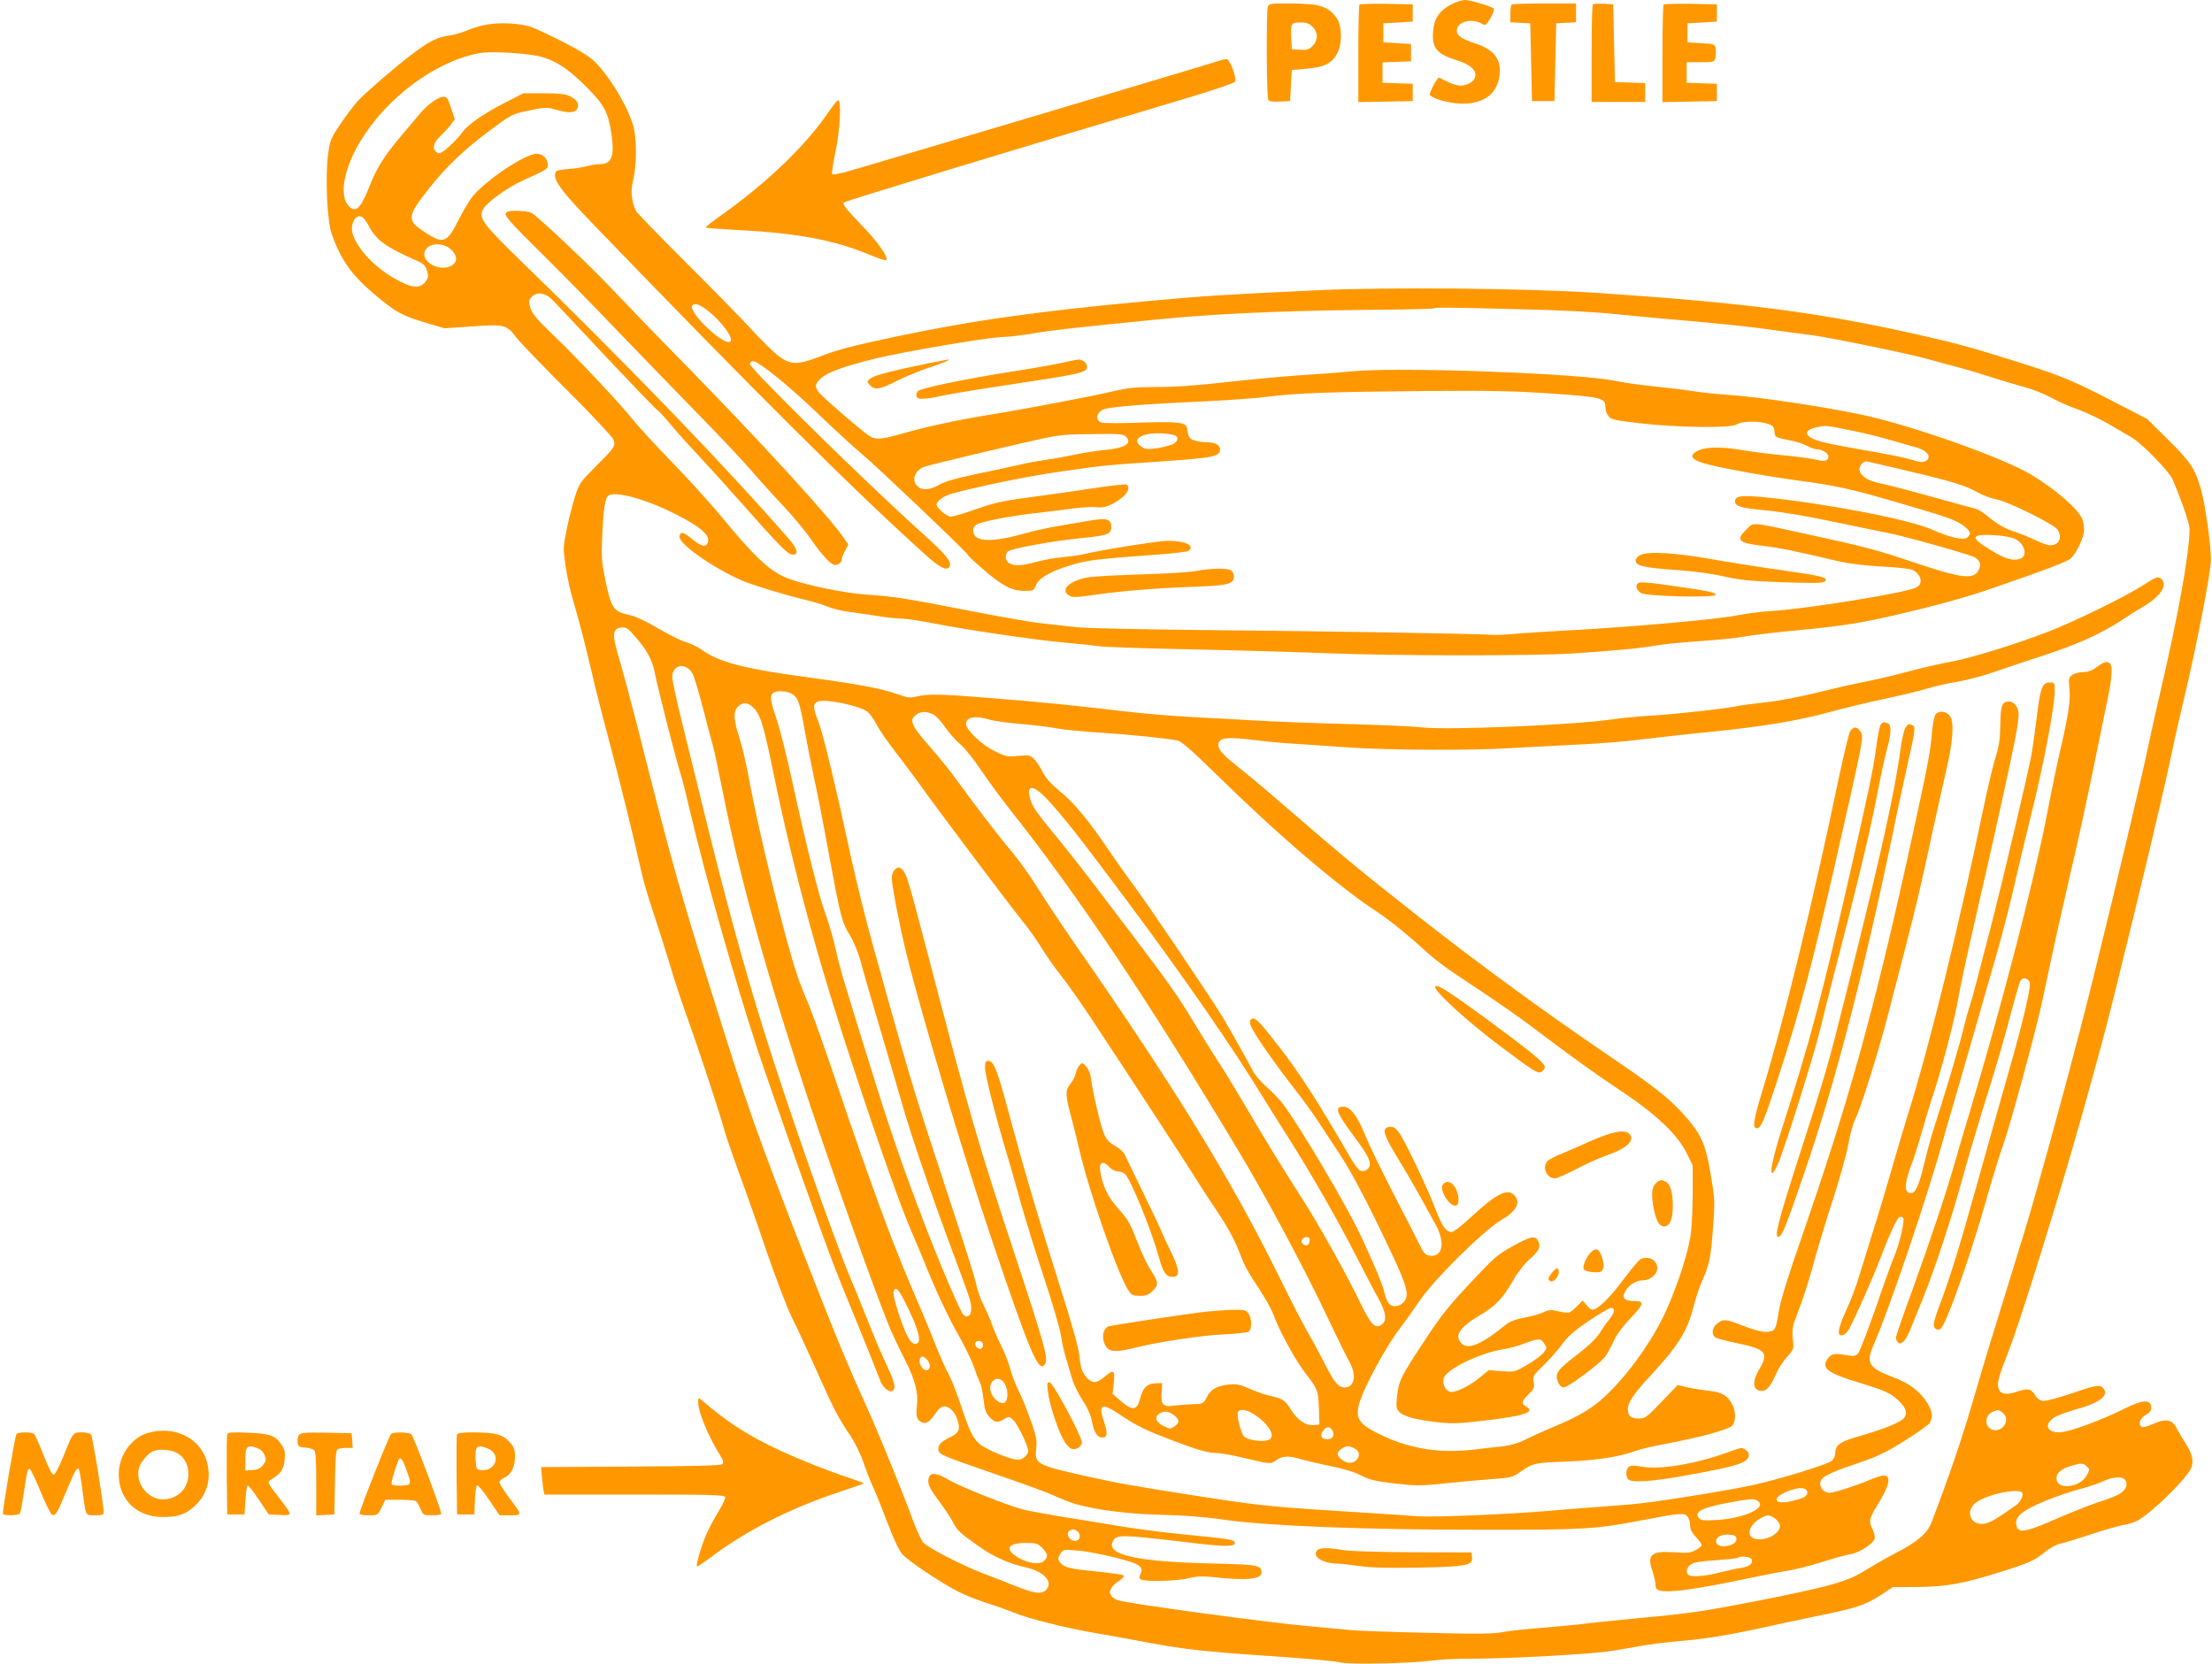 <?xml version="1.0" standalone="no"?>
<!DOCTYPE svg PUBLIC "-//W3C//DTD SVG 20010904//EN"
 "http://www.w3.org/TR/2001/REC-SVG-20010904/DTD/svg10.dtd">
<svg version="1.0" xmlns="http://www.w3.org/2000/svg"
 width="1280pt" height="963pt" viewBox="0 0 1280 963"
 preserveAspectRatio="xMidYMid meet">
<g transform="translate(0,963) scale(0.1,-0.1)"
fill="#ff9800" stroke="none">
<path d="M8398 9605 c-67 -35 -99 -81 -105 -153 -9 -99 20 -135 138 -171 78
-25 115 -58 105 -96 -4 -17 -18 -31 -41 -41 -39 -16 -69 -12 -127 17 -21 11
-39 19 -42 19 -11 0 -57 -90 -52 -99 15 -23 118 -51 189 -51 123 0 197 55 213
157 15 98 -28 156 -143 193 -76 25 -103 44 -103 72 0 50 79 75 140 43 28 -15
28 -14 55 31 15 25 23 50 19 54 -15 14 -136 50 -168 50 -17 -1 -52 -12 -78
-25z"/>
<path d="M7336 9588 c-9 -35 -7 -521 3 -536 5 -9 26 -12 67 -10 l59 3 5 90 5
90 83 7 c105 9 148 30 180 89 30 57 28 162 -4 206 -51 68 -97 82 -270 83 -118
0 -122 -1 -128 -22z m259 -113 c33 -32 33 -78 0 -111 -21 -21 -33 -25 -73 -22
l-47 3 -3 64 c-4 86 -1 91 53 91 35 0 52 -6 70 -25z"/>
<path d="M7867 9604 c-4 -4 -7 -133 -7 -286 l0 -279 158 3 157 3 0 50 0 50
-87 3 -88 3 0 59 0 59 83 3 82 3 0 50 0 50 -80 5 -80 5 0 55 0 55 85 5 85 5 0
50 0 50 -151 3 c-82 1 -153 -1 -157 -4z"/>
<path d="M8747 9603 c-4 -3 -7 -28 -7 -54 l0 -48 58 -3 57 -3 5 -225 5 -225
65 0 65 0 5 225 5 225 58 3 57 3 0 54 0 55 -183 0 c-101 0 -187 -3 -190 -7z"/>
<path d="M9217 9604 c-4 -4 -7 -133 -7 -286 l0 -278 155 0 155 0 0 55 0 54
-87 3 -88 3 -5 225 -5 225 -55 3 c-31 2 -59 0 -63 -4z"/>
<path d="M9627 9604 c-4 -4 -7 -133 -7 -286 l0 -279 158 3 157 3 0 50 0 50
-87 3 -88 3 0 59 0 60 80 0 c76 0 80 1 86 24 3 13 4 37 2 52 -3 29 -4 29 -83
34 l-80 5 0 55 0 55 85 5 85 5 0 50 0 50 -151 3 c-82 1 -153 -1 -157 -4z"/>
<path d="M2830 9490 c-36 -5 -91 -20 -122 -34 -31 -14 -81 -28 -110 -32 -67
-9 -113 -32 -213 -107 -95 -72 -265 -219 -316 -273 -20 -22 -64 -80 -98 -130
-57 -85 -62 -96 -72 -174 -18 -130 -6 -390 20 -463 56 -157 117 -242 259 -360
115 -95 146 -112 276 -152 l118 -35 160 11 c188 13 200 10 256 -65 22 -28 154
-166 295 -306 141 -140 260 -268 266 -283 15 -38 9 -46 -102 -157 -91 -92 -96
-98 -121 -178 -14 -46 -36 -130 -47 -188 -21 -102 -21 -110 -6 -212 9 -59 27
-145 42 -192 34 -115 77 -281 110 -425 15 -66 57 -235 95 -375 66 -248 147
-576 190 -770 11 -52 45 -167 75 -255 29 -88 72 -223 95 -300 22 -77 64 -203
92 -280 64 -177 189 -555 218 -660 12 -44 51 -156 85 -250 35 -93 107 -298
160 -455 54 -157 119 -328 145 -380 26 -52 87 -183 135 -290 110 -247 131
-287 197 -386 34 -50 67 -117 87 -175 18 -52 41 -110 50 -129 10 -19 47 -109
81 -200 44 -114 72 -175 94 -198 38 -41 229 -168 323 -215 37 -19 111 -48 163
-65 52 -16 122 -41 156 -55 77 -33 313 -92 469 -118 66 -11 176 -31 245 -44
272 -52 347 -61 845 -95 160 -11 309 -25 333 -32 49 -13 412 -5 527 11 39 6
142 11 230 11 220 0 702 27 805 44 47 7 123 21 170 29 47 9 141 21 208 27 170
14 293 34 527 85 110 24 234 51 275 59 247 50 290 64 389 128 l63 42 147 1
c165 2 260 19 474 86 167 52 202 68 261 117 27 22 65 43 85 47 20 4 101 28
181 55 80 26 165 51 190 54 25 4 59 15 77 24 84 45 291 248 314 309 14 39 4
81 -34 139 -17 27 -41 67 -52 89 -25 49 -61 56 -131 26 -52 -23 -70 -26 -79
-11 -11 18 4 45 36 64 23 14 29 24 27 44 -5 44 -50 41 -155 -11 -135 -68 -325
-137 -376 -137 -74 0 -90 46 -30 86 18 12 78 34 133 49 134 37 189 82 148 123
-19 19 -44 15 -185 -34 -74 -25 -146 -44 -161 -42 -17 2 -34 14 -47 35 -23 37
-41 40 -108 17 -60 -20 -94 -12 -103 23 -8 32 0 61 59 213 68 173 296 908 423
1360 116 417 136 490 193 720 147 592 280 1151 330 1390 16 80 48 219 70 310
73 308 154 724 155 800 0 82 -31 307 -55 397 -35 128 -60 167 -193 298 l-121
120 -205 106 c-228 118 -293 144 -525 218 -267 84 -362 111 -560 156 -596 136
-1019 191 -1895 250 -407 27 -1212 34 -1620 15 -528 -25 -647 -32 -960 -61
-634 -57 -1043 -115 -1490 -210 -252 -54 -323 -73 -430 -114 -127 -49 -167
-47 -238 7 -30 24 -100 92 -155 153 -55 60 -225 234 -377 385 -152 152 -282
285 -288 297 -28 51 -34 120 -18 183 19 72 21 216 5 292 -21 100 -118 272
-211 374 -40 43 -77 67 -193 128 -80 41 -166 81 -192 90 -62 20 -161 27 -243
16z m283 -184 c95 -21 177 -74 284 -183 104 -105 124 -146 143 -282 16 -118
-3 -161 -69 -161 -20 0 -52 -5 -71 -11 -19 -6 -69 -14 -110 -17 -71 -7 -75 -8
-78 -32 -5 -40 48 -109 217 -284 933 -968 1539 -1571 1940 -1929 75 -67 115
-84 127 -52 10 25 -26 69 -146 177 -323 289 -1010 964 -1010 991 0 9 7 17 16
17 33 0 204 -138 379 -306 99 -95 214 -200 255 -234 84 -70 610 -570 610 -581
0 -4 39 -41 88 -83 109 -95 167 -126 239 -126 52 0 55 1 69 35 17 42 91 83
218 119 83 25 143 31 491 57 88 6 166 16 173 21 38 31 -18 58 -122 58 -52 0
-404 -56 -496 -80 -19 -4 -69 -11 -110 -15 -41 -3 -108 -15 -149 -26 -88 -24
-129 -26 -159 -10 -25 13 -30 52 -8 70 20 17 258 60 418 76 157 15 178 23 178
65 0 47 -26 54 -128 36 -48 -8 -132 -23 -187 -32 -55 -9 -145 -29 -200 -45
-178 -50 -276 -45 -283 13 -2 19 3 31 20 42 28 18 195 50 338 66 58 6 152 18
210 26 57 8 123 12 146 8 46 -6 96 14 153 61 32 28 41 62 18 71 -7 2 -87 -6
-178 -20 -90 -14 -254 -37 -364 -52 -170 -22 -218 -33 -324 -70 -68 -24 -134
-44 -148 -44 -25 0 -83 49 -83 69 0 22 41 51 92 65 159 43 428 98 613 125 263
38 261 38 604 61 298 21 331 28 331 70 0 25 -29 40 -78 40 -21 0 -53 5 -71 11
-30 10 -35 20 -43 74 -5 30 -54 36 -269 29 -108 -4 -208 -4 -223 0 -35 9 -36
49 0 72 27 19 217 34 629 53 121 6 274 17 340 26 163 20 347 27 900 32 390 3
515 0 738 -15 292 -21 307 -25 307 -82 0 -15 8 -37 18 -49 15 -19 38 -24 183
-41 222 -25 528 -29 560 -6 28 19 126 21 179 3 29 -10 36 -17 38 -44 3 -35 4
-35 97 -53 33 -7 75 -20 93 -31 18 -10 42 -19 52 -19 33 0 70 -22 70 -42 0
-26 -21 -31 -68 -19 -21 6 -109 18 -193 26 -85 8 -192 22 -239 30 -106 19
-201 19 -244 1 -74 -31 -53 -60 60 -87 116 -28 328 -65 499 -89 231 -31 303
-47 540 -115 324 -94 378 -112 423 -145 45 -32 51 -50 26 -71 -22 -18 -102 0
-202 45 -131 59 -607 151 -972 188 -129 13 -170 8 -170 -22 0 -31 31 -40 188
-55 91 -9 244 -35 402 -69 140 -29 273 -57 295 -61 75 -12 480 -126 503 -141
30 -20 37 -40 23 -70 -28 -61 -92 -54 -376 41 -215 73 -293 93 -630 166 -322
70 -295 68 -339 25 -64 -64 -49 -78 99 -96 95 -11 169 -26 420 -85 76 -18 158
-28 266 -34 85 -4 165 -13 177 -20 51 -27 62 -80 21 -101 -56 -30 -626 -123
-834 -136 -60 -3 -150 -15 -200 -25 -118 -24 -622 -69 -1025 -90 -107 -6 -233
-14 -280 -19 -47 -4 -103 -6 -125 -4 -57 6 -1006 22 -1712 28 -329 4 -636 10
-683 16 -47 5 -132 15 -190 21 -58 5 -251 39 -430 74 -378 74 -432 82 -600 94
-120 8 -335 52 -439 89 -110 39 -195 117 -399 365 -62 75 -191 217 -286 315
-95 97 -197 209 -228 248 -74 93 -327 362 -466 494 -87 84 -113 115 -123 148
-11 37 -10 44 6 62 31 34 81 27 124 -18 20 -20 162 -171 315 -335 154 -163
283 -297 286 -297 4 0 41 -39 81 -87 41 -49 110 -126 155 -173 44 -47 156
-170 249 -275 231 -261 275 -305 302 -305 37 0 28 33 -24 93 -360 414 -944
1019 -1554 1612 -213 206 -240 244 -215 292 21 40 138 126 231 168 140 64 145
67 145 89 0 37 -28 66 -63 66 -71 0 -311 -163 -380 -257 -19 -26 -51 -82 -72
-123 -68 -136 -89 -145 -195 -75 -109 70 -107 91 27 260 100 125 201 221 353
334 104 78 127 91 187 104 121 27 136 28 188 13 70 -22 112 -21 125 4 15 27
-1 53 -44 74 -25 12 -64 16 -151 16 l-117 0 -109 -56 c-118 -60 -217 -129
-243 -169 -21 -31 -80 -90 -111 -111 -20 -13 -28 -14 -40 -4 -26 21 -17 54 26
95 22 22 50 52 61 68 l20 27 -22 65 c-18 55 -25 65 -44 65 -30 0 -93 -46 -139
-101 -20 -24 -71 -84 -113 -134 -93 -111 -137 -182 -180 -293 -50 -126 -81
-150 -123 -96 -43 55 -23 187 50 324 134 250 402 471 659 540 63 17 96 20 200
16 69 -3 156 -12 193 -20z m-1018 -932 c9 -4 27 -28 40 -53 40 -79 99 -122
266 -195 48 -20 59 -30 69 -60 10 -31 9 -41 -4 -61 -33 -50 -84 -45 -191 18
-116 68 -210 171 -235 257 -10 33 2 79 23 92 15 9 12 9 32 2z m517 -190 c34
-33 36 -67 6 -88 -67 -47 -192 21 -157 85 24 46 104 47 151 3z m1485 -353 c77
-60 149 -158 130 -177 -33 -33 -246 168 -221 208 11 17 45 6 91 -31z m4708 9
c231 -5 430 -16 555 -29 107 -11 308 -30 445 -41 138 -12 327 -32 420 -45 94
-13 210 -29 260 -35 108 -14 589 -113 677 -140 35 -10 101 -28 148 -40 47 -12
139 -39 206 -61 66 -21 156 -48 198 -59 43 -11 110 -38 150 -59 39 -22 112
-54 161 -71 49 -18 129 -56 179 -85 50 -29 109 -64 131 -77 60 -35 218 -197
237 -243 56 -132 98 -256 98 -286 0 -138 -65 -499 -169 -944 -22 -93 -51 -226
-66 -295 -42 -205 -187 -813 -326 -1375 -82 -334 -221 -851 -333 -1245 -47
-165 -62 -213 -214 -705 -45 -143 -113 -370 -152 -505 -60 -207 -140 -438
-232 -678 -26 -68 -81 -115 -213 -183 -55 -29 -130 -72 -167 -95 -103 -67
-209 -97 -648 -183 -293 -57 -373 -69 -665 -96 -143 -14 -294 -29 -335 -35
-41 -5 -142 -14 -225 -21 -82 -6 -183 -17 -223 -24 -60 -12 -143 -13 -455 -5
-210 5 -402 12 -427 15 -25 3 -126 12 -225 21 -247 21 -1078 134 -1128 153
-60 23 -58 67 4 108 22 14 36 30 31 35 -4 4 -76 15 -159 23 -158 15 -191 24
-212 57 -10 16 -9 24 5 45 16 25 18 26 99 19 81 -6 284 -52 337 -77 33 -14 41
-34 27 -61 -8 -16 -8 -23 2 -29 24 -15 213 -10 278 7 50 12 77 13 156 5 179
-20 265 -11 265 28 0 42 -21 46 -284 52 -440 10 -618 50 -576 129 21 39 45 39
409 -4 240 -29 296 -30 296 -6 0 19 -31 24 -303 50 -119 12 -296 35 -392 52
-96 16 -242 40 -325 53 -82 14 -177 31 -210 40 -94 25 -364 133 -427 171 -65
39 -103 44 -113 13 -11 -33 1 -60 60 -139 31 -41 67 -96 80 -121 26 -49 36
-59 155 -143 80 -56 169 -96 264 -117 106 -23 162 -84 120 -130 -25 -28 -70
-22 -184 24 -47 19 -130 52 -185 72 -119 46 -313 146 -342 177 -11 13 -36 66
-56 118 -82 222 -221 559 -304 740 -50 107 -145 335 -212 505 -334 849 -424
1093 -571 1560 -266 844 -301 965 -514 1810 -37 143 -83 315 -103 383 -43 142
-40 175 14 180 27 3 37 -4 79 -53 69 -79 100 -138 114 -214 14 -76 133 -541
150 -586 6 -16 31 -115 55 -218 85 -363 253 -958 387 -1367 69 -210 373 -1073
438 -1239 28 -74 98 -247 155 -385 56 -138 108 -268 115 -288 15 -47 57 -83
77 -66 19 16 10 50 -47 171 -26 56 -71 163 -100 237 -29 74 -73 181 -97 238
-90 210 -367 1000 -503 1437 -108 346 -220 755 -321 1165 -55 223 -124 504
-154 625 -30 121 -55 237 -55 257 0 70 75 86 115 24 9 -13 36 -102 61 -197 24
-95 51 -196 59 -224 8 -27 37 -165 65 -305 92 -464 254 -1043 494 -1765 152
-455 382 -1099 462 -1293 19 -46 59 -131 89 -189 60 -118 80 -192 71 -269 -7
-60 -1 -80 24 -94 27 -14 47 -3 81 46 21 32 37 44 54 44 29 0 61 -32 75 -76
18 -54 10 -77 -36 -99 -57 -28 -74 -44 -74 -71 0 -31 9 -35 310 -139 140 -48
284 -100 320 -115 36 -15 88 -37 115 -48 104 -42 314 -73 535 -79 140 -3 259
-12 375 -29 250 -36 826 -58 1500 -58 582 0 651 4 910 54 225 43 248 45 268
25 9 -9 17 -32 17 -51 0 -25 9 -44 35 -71 19 -21 34 -42 32 -48 -2 -5 -19 -18
-38 -28 -28 -15 -48 -17 -120 -11 -132 9 -160 -14 -128 -106 10 -30 19 -67 19
-82 0 -21 6 -29 26 -34 54 -14 218 9 509 71 88 18 194 39 235 45 41 7 129 29
195 50 66 21 139 41 163 45 54 9 136 63 140 92 2 12 -4 35 -12 52 -24 45 -20
62 29 142 70 113 81 169 35 169 -11 0 -47 -11 -80 -25 -83 -35 -208 -75 -235
-75 -31 0 -59 34 -51 63 7 31 57 55 227 112 99 34 153 59 257 124 72 45 138
92 147 104 22 32 18 68 -13 118 -44 68 -103 113 -197 148 -143 54 -160 83
-111 192 87 198 312 862 400 1182 19 67 50 176 70 242 19 66 72 248 117 405
44 157 103 359 129 450 26 91 67 249 90 350 23 102 73 311 111 465 68 276 129
599 129 689 0 45 -1 46 -31 46 -41 0 -53 -33 -73 -200 -9 -75 -23 -174 -31
-220 -22 -116 -165 -722 -226 -960 -107 -415 -119 -457 -129 -486 -6 -16 -25
-83 -41 -149 -28 -112 -102 -359 -170 -570 -16 -49 -40 -139 -54 -198 -35
-148 -58 -190 -95 -167 -21 13 -13 72 20 157 16 43 43 128 60 188 17 61 48
164 70 230 54 166 125 441 143 555 9 52 48 235 87 405 39 171 96 420 126 555
147 665 150 683 118 728 -8 12 -26 22 -38 22 -41 0 -50 -24 -51 -134 -1 -80
-6 -120 -28 -191 -15 -49 -46 -178 -68 -285 -141 -679 -312 -1375 -434 -1765
-24 -77 -67 -221 -95 -320 -28 -99 -75 -256 -105 -350 -29 -93 -67 -217 -85
-275 -17 -58 -51 -149 -76 -202 -50 -110 -56 -151 -23 -146 12 2 30 18 40 38
34 62 140 302 179 405 50 132 95 231 110 240 6 4 17 2 22 -3 13 -13 -21 -154
-54 -232 -11 -25 -58 -155 -104 -290 -47 -134 -93 -253 -102 -263 -14 -15 -25
-18 -57 -12 -79 14 -96 11 -117 -16 -43 -57 -5 -86 188 -144 147 -45 179 -60
226 -107 42 -42 48 -75 20 -101 -26 -24 -124 -62 -249 -98 -115 -32 -143 -52
-143 -99 0 -15 -9 -35 -19 -44 -23 -21 -292 -104 -453 -140 -119 -27 -484 -87
-638 -105 -47 -6 -155 -15 -240 -21 -85 -6 -227 -17 -315 -25 -220 -19 -655
-37 -745 -31 -41 3 -147 11 -235 16 -629 39 -660 42 -1035 100 -354 55 -471
75 -654 116 -291 66 -299 70 -290 161 5 51 1 72 -34 168 -21 61 -53 137 -70
171 -17 33 -38 89 -47 124 -9 34 -33 97 -55 139 -21 42 -43 94 -50 116 -7 22
-28 71 -47 108 -19 38 -39 94 -44 125 -6 31 -71 237 -144 457 -73 220 -165
504 -204 630 -66 217 -97 324 -255 893 -36 129 -88 340 -117 470 -90 418 -166
737 -193 804 -33 82 -33 106 -2 118 42 16 229 -22 283 -57 13 -9 37 -41 53
-72 15 -31 65 -103 110 -161 45 -58 114 -150 153 -205 93 -130 513 -690 587
-780 32 -39 79 -106 105 -148 26 -43 76 -115 112 -160 36 -45 116 -158 178
-252 271 -411 574 -875 610 -935 22 -36 73 -114 114 -175 72 -107 110 -179
146 -277 9 -27 39 -83 67 -125 79 -120 103 -164 127 -227 30 -80 124 -249 175
-314 71 -91 74 -99 78 -202 l3 -95 -33 -3 c-45 -5 -94 29 -131 88 -34 56 -49
66 -121 81 -28 6 -82 25 -118 41 -56 25 -75 29 -119 25 -72 -8 -105 -26 -129
-72 -20 -39 -21 -40 -80 -42 -32 -1 -80 -5 -107 -8 -66 -10 -80 3 -75 74 l3
56 -38 -1 c-50 -2 -74 -26 -90 -90 -17 -68 -45 -71 -111 -13 l-48 42 7 64 c8
74 -1 80 -55 33 -42 -35 -70 -38 -97 -8 -32 35 -40 58 -47 132 -5 45 -42 179
-106 380 -126 399 -212 688 -296 1001 -73 272 -93 325 -124 325 -17 0 -20 -7
-20 -39 0 -41 52 -248 119 -476 22 -71 60 -206 86 -300 26 -93 87 -291 136
-439 49 -148 94 -301 99 -340 6 -39 19 -98 30 -131 10 -33 25 -85 34 -115 8
-30 35 -85 59 -122 30 -45 48 -86 56 -127 13 -64 31 -91 61 -91 28 0 31 24 9
90 -36 105 -14 114 94 41 94 -63 145 -88 297 -146 149 -57 211 -75 265 -75 22
-1 87 -12 145 -26 160 -39 165 -39 196 -15 32 25 73 27 140 6 27 -8 104 -26
171 -40 77 -15 143 -35 180 -55 48 -25 81 -32 193 -46 123 -14 148 -14 285 0
83 9 206 20 273 25 114 8 127 11 165 39 78 54 83 56 272 63 178 7 316 29 406
64 20 7 85 23 145 34 221 42 379 84 407 109 21 19 23 82 3 120 -28 54 -60 74
-133 82 -37 4 -94 13 -127 20 l-58 14 -93 -97 c-86 -90 -95 -97 -132 -97 -47
0 -63 14 -63 55 0 38 35 90 128 190 164 177 217 262 252 403 12 46 32 109 46
140 45 99 54 143 66 310 12 155 11 171 -11 305 -32 192 -56 245 -172 372 -77
83 -168 155 -419 325 -382 260 -746 526 -1105 808 -332 261 -425 338 -800 662
-92 80 -206 175 -254 212 -88 69 -114 105 -95 136 15 24 68 26 209 8 66 -8
170 -18 230 -21 61 -4 200 -13 310 -21 233 -16 713 -18 935 -4 85 5 254 14
375 20 121 5 288 18 370 29 83 10 267 31 410 45 315 32 513 65 705 118 80 22
219 55 309 74 90 19 198 45 240 58 42 13 121 31 176 40 55 9 152 35 215 57 63
22 162 55 220 74 243 77 389 141 515 224 39 26 92 60 119 75 106 61 151 127
114 164 -19 19 -29 15 -113 -39 -100 -64 -395 -208 -540 -264 -188 -73 -447
-153 -566 -175 -63 -11 -179 -38 -259 -60 -80 -21 -185 -46 -235 -55 -49 -9
-169 -36 -265 -60 -103 -26 -233 -51 -315 -60 -77 -9 -147 -18 -155 -20 -42
-12 -344 -47 -480 -55 -85 -5 -200 -16 -255 -24 -214 -32 -954 -63 -1094 -46
-53 6 -253 15 -446 20 -192 5 -426 14 -520 20 -93 5 -259 14 -368 20 -109 5
-289 21 -400 34 -275 33 -477 53 -767 76 -280 23 -363 25 -425 9 -39 -10 -53
-8 -117 15 -84 30 -215 55 -478 91 -407 54 -550 91 -658 170 -19 13 -57 31
-85 39 -29 9 -101 45 -160 80 -63 38 -130 69 -159 75 -100 22 -111 38 -145
203 -22 110 -24 138 -18 263 7 153 16 213 37 227 42 29 235 -27 411 -120 117
-61 169 -106 165 -141 -5 -42 -38 -38 -93 9 -49 42 -68 46 -73 16 -8 -41 187
-179 359 -255 57 -25 255 -86 367 -112 47 -11 106 -29 131 -40 25 -11 78 -24
116 -29 39 -5 113 -16 165 -24 52 -9 116 -16 143 -16 26 0 116 -13 200 -30
190 -37 592 -96 757 -110 69 -6 154 -15 190 -20 36 -5 290 -14 565 -19 275 -6
617 -16 760 -22 378 -15 1182 -16 1415 -1 247 16 383 29 490 47 47 8 161 19
254 25 93 6 203 17 245 25 42 8 173 24 291 35 282 27 372 41 587 90 225 52
397 99 543 149 317 109 453 160 474 180 33 31 76 124 76 165 0 19 -4 46 -10
60 -22 59 -161 179 -305 264 -161 94 -662 272 -945 336 -222 49 -633 111 -805
121 -60 4 -148 13 -195 21 -47 7 -150 20 -230 28 -80 8 -179 22 -220 31 -209
45 -1273 83 -1535 55 -49 -5 -169 -14 -265 -20 -96 -6 -294 -24 -438 -40 -180
-21 -312 -30 -415 -30 -127 0 -169 -4 -257 -25 -133 -31 -527 -106 -734 -139
-183 -30 -347 -66 -491 -107 -121 -35 -153 -36 -193 -6 -61 44 -260 217 -281
243 -28 36 -27 51 9 84 38 35 133 70 312 114 166 41 671 126 745 126 28 0 104
9 170 20 111 19 216 31 708 80 324 33 721 51 1179 56 236 2 431 6 434 9 7 7
77 6 507 -5z m1925 -705 c69 -14 168 -39 220 -55 52 -15 114 -33 137 -39 67
-18 95 -59 54 -81 -14 -7 -37 -5 -85 11 -37 11 -157 35 -269 54 -111 19 -225
41 -254 50 -98 29 -103 67 -12 84 50 9 40 10 209 -24z m-3944 -21 c33 -6 37
-31 9 -50 -13 -9 -56 -21 -94 -27 -60 -9 -73 -8 -95 7 -80 52 39 98 180 70z
m-272 -10 c41 -40 -2 -67 -124 -79 -41 -3 -127 -17 -190 -30 -63 -13 -140 -26
-170 -30 -30 -4 -91 -15 -135 -26 -44 -10 -155 -34 -247 -53 -116 -24 -181
-43 -212 -61 -53 -31 -99 -35 -126 -10 -37 33 -18 92 37 113 26 10 452 112
673 161 116 25 136 27 327 29 126 2 154 -1 167 -14z m4523 -199 c259 -61 335
-84 409 -126 28 -16 76 -33 105 -39 69 -12 334 -144 355 -175 25 -38 15 -78
-21 -88 -25 -7 -44 -2 -105 26 -41 19 -93 40 -115 47 -60 19 -105 44 -159 89
-27 23 -60 44 -75 47 -14 3 -129 34 -256 70 -126 35 -254 68 -283 74 -84 15
-132 47 -132 86 0 19 21 43 40 44 3 0 109 -25 237 -55z m621 -393 c61 -28 79
-105 26 -118 -42 -11 -87 4 -172 57 -86 52 -101 75 -54 81 50 7 167 -4 200
-20z m-7079 -896 c38 -20 49 -50 77 -211 14 -77 38 -201 54 -275 17 -74 55
-270 85 -435 69 -375 76 -401 124 -480 22 -37 48 -101 61 -148 11 -45 61 -217
110 -382 49 -165 107 -363 129 -440 53 -186 171 -532 286 -840 115 -309 115
-310 115 -352 0 -37 -21 -53 -45 -33 -16 14 -136 292 -230 540 -115 298 -202
551 -311 905 -159 512 -174 561 -199 675 -13 58 -39 148 -58 200 -40 109 -110
388 -192 765 -31 143 -72 306 -91 362 -37 110 -40 133 -22 151 16 16 73 15
107 -2z m-210 -92 c35 -43 53 -105 111 -389 116 -559 257 -1077 457 -1680 160
-485 276 -811 339 -956 20 -46 70 -165 110 -264 41 -99 107 -238 148 -310 41
-71 86 -163 100 -203 14 -41 31 -83 37 -95 7 -11 15 -54 20 -95 7 -62 13 -80
36 -104 31 -33 44 -34 84 -11 27 16 29 16 50 -3 26 -22 89 -153 89 -183 0 -11
-12 -28 -26 -38 -23 -14 -32 -15 -73 -4 -25 6 -78 27 -118 46 -91 43 -108 68
-169 250 -25 77 -59 163 -74 190 -16 28 -52 109 -80 180 -28 72 -91 222 -140
335 -111 260 -246 629 -415 1130 -73 217 -152 440 -175 495 -24 55 -53 129
-65 165 -70 205 -226 839 -280 1139 -14 78 -39 185 -55 236 -36 109 -38 157
-10 185 31 31 64 25 99 -16z m1031 -29 c16 -8 48 -42 70 -75 22 -32 61 -76 86
-97 25 -21 79 -87 119 -148 41 -60 115 -162 165 -225 395 -498 799 -1101 1332
-1990 162 -271 379 -677 509 -953 55 -116 112 -232 126 -256 45 -77 32 -151
-26 -151 -37 0 -60 28 -115 137 -25 50 -66 126 -91 169 -26 43 -107 200 -180
349 -276 558 -599 1084 -1180 1919 -76 110 -171 253 -211 318 -41 66 -107 158
-147 206 -78 92 -223 281 -324 422 -34 47 -104 134 -157 194 -104 118 -117
150 -74 180 28 20 61 20 98 1z m326 -30 c27 -8 108 -19 179 -25 72 -6 164 -17
206 -25 42 -8 154 -19 250 -25 165 -10 389 -33 454 -46 21 -5 82 -57 210 -183
373 -366 714 -658 950 -813 70 -46 179 -135 289 -236 32 -29 104 -84 160 -121
277 -183 364 -245 553 -388 113 -86 287 -210 387 -276 218 -144 342 -261 397
-373 l34 -69 0 -170 c-1 -93 -6 -202 -13 -240 -17 -106 -72 -274 -136 -420
-69 -157 -197 -345 -326 -475 -92 -94 -173 -144 -344 -214 -48 -20 -116 -51
-150 -68 -41 -21 -84 -33 -131 -39 -38 -4 -115 -12 -170 -19 -186 -22 -356 3
-514 76 -151 70 -173 101 -142 203 28 90 155 323 228 418 33 43 87 119 121
169 84 123 368 403 468 462 89 52 116 101 77 144 -39 43 -105 10 -253 -128
-51 -48 -98 -84 -110 -84 -33 0 -55 31 -95 136 -49 128 -178 398 -211 441 -20
26 -32 33 -52 31 -48 -5 -40 -39 46 -181 73 -119 116 -196 219 -384 57 -104
42 -188 -31 -181 -27 3 -35 11 -61 63 -16 33 -86 170 -156 305 -69 135 -141
283 -159 329 -44 110 -86 166 -126 166 -52 0 -42 -32 50 -157 90 -120 110
-159 101 -188 -7 -21 -31 -33 -54 -25 -9 3 -34 35 -56 73 -195 337 -293 489
-419 651 -108 139 -131 162 -151 155 -12 -5 -15 -14 -10 -33 9 -35 113 -188
239 -351 58 -74 127 -168 153 -209 26 -40 84 -128 128 -195 52 -78 129 -220
217 -401 138 -285 168 -357 168 -407 0 -54 -68 -89 -103 -53 -8 8 -20 38 -27
67 -12 49 -49 139 -135 325 -75 163 -351 630 -447 758 -20 28 -64 74 -98 103
-33 30 -70 72 -81 95 -26 51 -104 191 -172 307 -60 101 -445 672 -527 780 -31
41 -93 129 -138 195 -114 169 -199 271 -281 337 -49 40 -78 73 -97 109 -14 28
-37 62 -50 76 -22 22 -29 24 -92 18 -62 -6 -72 -4 -137 28 -75 36 -165 123
-165 158 0 39 54 49 136 24z m330 -457 c88 -93 194 -227 459 -583 328 -439
617 -856 790 -1140 34 -55 104 -167 157 -250 132 -209 286 -479 391 -685 49
-96 102 -199 119 -227 52 -93 57 -142 17 -163 -34 -19 -58 7 -114 123 -84 174
-244 461 -342 613 -119 186 -210 334 -333 544 -57 96 -124 207 -150 245 -26
39 -89 140 -140 225 -84 141 -148 232 -313 450 -31 41 -128 170 -216 285 -87
116 -205 266 -262 335 -124 151 -146 182 -158 227 -23 83 17 83 95 1z m1522
-2560 c-3 -25 -17 -32 -37 -19 -19 12 -6 41 19 41 16 0 21 -5 18 -22z m-2323
-390 c61 -128 78 -194 50 -204 -29 -12 -55 29 -96 147 -42 124 -49 169 -23
169 10 0 35 -40 69 -112z m432 -204 c3 -8 1 -20 -6 -27 -14 -14 -47 15 -37 32
10 16 36 13 43 -5z m-325 -91 c25 -23 24 -63 -2 -63 -23 0 -46 40 -37 64 8 20
16 20 39 -1z m434 -121 c28 -18 42 -78 28 -116 -17 -45 -94 12 -94 70 0 42 36
67 66 46z m1450 -191 c99 -60 145 -143 88 -157 -38 -10 -112 2 -133 20 -20 18
-48 127 -37 145 11 17 47 13 82 -8z m4344 1 c45 -37 1 -112 -56 -98 -52 13
-53 85 -1 106 31 12 32 12 57 -8z m-4796 -13 c33 -26 33 -44 1 -65 -23 -15
-27 -15 -62 3 -43 20 -54 50 -27 70 26 19 57 16 88 -8z m916 -88 c15 -29 2
-51 -30 -51 -34 0 -44 20 -24 49 19 26 40 27 54 2z m124 -102 c33 -15 39 -46
14 -71 -22 -22 -60 -18 -90 9 -24 21 -23 39 4 57 27 19 39 20 72 5z m4240
-105 c19 -18 19 -17 5 -46 -35 -78 -179 -97 -179 -23 0 29 28 54 82 70 57 18
74 18 92 -1z m226 -83 c17 -32 -6 -67 -59 -89 -25 -11 -77 -30 -116 -42 -38
-13 -141 -54 -227 -91 -169 -74 -213 -83 -227 -47 -20 55 21 92 166 152 62 25
149 55 193 66 44 11 104 31 133 44 66 31 122 33 137 7z m-1842 -67 c3 -24 -21
-37 -100 -54 -93 -20 -106 21 -18 57 68 28 114 27 118 -3z m1245 -6 c5 -16
-11 -48 -32 -66 -9 -7 -50 -35 -91 -63 -55 -36 -85 -49 -111 -49 -76 0 -95 83
-30 127 73 49 252 83 264 51z m-1523 -53 c32 -39 -101 -94 -245 -102 -77 -5
-93 -3 -105 12 -32 38 28 64 228 98 81 14 105 13 122 -8z m94 -96 c14 -11 26
-29 26 -40 0 -47 -84 -90 -144 -75 -53 13 -38 77 27 116 41 25 58 25 91 -1z
m-4040 -72 c22 -16 18 -50 -7 -55 -36 -7 -67 48 -34 61 19 8 22 8 41 -6z
m3814 -43 c6 -42 -109 -62 -117 -20 -5 28 27 47 74 44 32 -2 41 -7 43 -24z
m-4017 -53 c34 -35 36 -51 9 -76 -24 -22 -87 -14 -144 18 -86 49 -68 87 42 87
57 0 67 -3 93 -29z m4105 -66 c10 -24 -13 -42 -62 -50 -26 -3 -80 -15 -122
-26 -79 -21 -160 -28 -180 -15 -20 12 -13 45 13 62 18 12 61 19 146 24 66 5
123 11 126 14 13 13 74 6 79 -9z"/>
<path d="M2926 8393 c-5 -13 36 -60 171 -193 98 -96 302 -303 452 -460 151
-157 373 -386 494 -510 121 -124 259 -270 306 -325 47 -55 132 -149 188 -208
56 -60 129 -148 162 -197 56 -81 111 -140 131 -140 21 0 40 14 40 29 0 9 9 33
20 53 l19 36 -26 38 c-80 119 -491 568 -924 1010 -173 176 -363 373 -423 437
-112 120 -422 413 -459 434 -12 7 -50 12 -83 13 -49 0 -63 -3 -68 -17z"/>
<path d="M9490 6417 c-14 -7 -25 -21 -25 -32 0 -30 49 -41 235 -54 104 -7 205
-21 275 -37 91 -21 149 -27 340 -34 184 -6 233 -5 244 5 23 22 -11 31 -249 65
-124 17 -312 47 -419 66 -207 36 -355 44 -401 21z"/>
<path d="M6920 6325 c-36 -7 -173 -15 -305 -19 -132 -4 -271 -11 -309 -16
-112 -17 -175 -71 -121 -106 20 -13 37 -13 161 5 154 22 346 37 589 46 174 7
205 16 205 60 0 14 -8 29 -19 35 -25 13 -119 11 -201 -5z"/>
<path d="M9477 6253 c-16 -15 -5 -43 21 -56 36 -19 423 -28 429 -10 5 13 -40
23 -247 52 -154 22 -193 25 -203 14z"/>
<path d="M5380 7529 c-210 -43 -321 -71 -342 -89 -22 -18 -23 -18 -4 -39 28
-31 56 -26 157 25 50 25 132 59 181 75 83 27 137 50 113 48 -5 -1 -53 -10
-105 -20z"/>
<path d="M6140 7529 c-47 -10 -170 -32 -275 -48 -284 -45 -535 -97 -553 -114
-8 -9 -12 -23 -8 -32 7 -20 42 -18 171 9 44 9 213 37 375 61 421 64 440 68
440 105 0 20 -28 41 -52 39 -7 -1 -51 -9 -98 -20z"/>
<path d="M12170 5793 c-8 -4 -29 -17 -46 -30 -20 -15 -44 -23 -70 -23 -22 0
-50 -7 -62 -16 -22 -15 -23 -21 -17 -78 7 -68 -5 -151 -55 -366 -16 -69 -50
-232 -75 -364 -75 -385 -257 -1088 -445 -1716 -32 -107 -73 -244 -90 -305 -50
-175 -145 -459 -246 -737 -52 -142 -94 -264 -94 -271 0 -7 5 -18 12 -25 20
-20 44 5 73 75 15 37 47 115 70 173 68 166 167 465 234 710 34 124 98 338 141
475 44 138 102 337 129 443 28 105 55 201 61 213 13 23 38 22 54 -3 12 -20
-31 -208 -121 -523 -30 -104 -106 -374 -169 -600 -115 -412 -168 -585 -230
-748 -19 -49 -34 -99 -34 -112 0 -25 19 -38 39 -26 31 20 166 399 266 751 35
124 78 263 95 309 17 46 65 210 107 365 98 363 104 390 159 651 25 121 79 362
119 535 41 173 101 448 134 610 33 162 72 349 85 415 30 141 33 210 10 219 -9
3 -16 6 -17 5 -1 0 -9 -3 -17 -6z"/>
<path d="M11200 5495 c-7 -9 -17 -59 -21 -111 -10 -116 -24 -189 -144 -734
-197 -891 -341 -1407 -616 -2200 -69 -197 -115 -347 -124 -400 -17 -107 -22
-119 -51 -126 -33 -8 -74 1 -166 36 -92 36 -107 37 -142 9 -29 -23 -34 -60
-11 -79 8 -6 67 -22 131 -35 163 -34 181 -55 124 -150 -44 -74 -37 -125 15
-125 29 0 49 24 81 95 14 33 44 79 65 102 39 43 40 43 33 106 -5 57 -2 71 35
167 23 58 59 171 81 251 21 81 72 249 113 375 41 126 82 274 92 328 9 55 27
120 39 145 34 67 137 397 196 626 28 110 72 279 97 375 69 268 79 313 148 630
35 162 76 345 90 405 36 153 43 263 20 298 -20 31 -64 37 -85 12z"/>
<path d="M10881 5432 c-5 -10 -17 -70 -25 -133 -16 -120 -43 -251 -150 -719
-166 -727 -233 -979 -396 -1487 -68 -211 -81 -325 -22 -200 32 67 208 628 243
772 17 72 51 207 75 300 147 565 218 862 263 1100 17 88 40 193 51 232 24 89
26 139 4 147 -25 10 -33 7 -43 -12z"/>
<path d="M11026 5418 c-8 -13 -20 -61 -26 -108 -34 -257 -116 -628 -301 -1365
-122 -489 -129 -512 -290 -1012 -123 -384 -145 -470 -116 -461 21 7 44 66 148
370 181 527 344 1156 520 2003 22 110 59 278 80 373 44 196 45 207 23 216 -22
8 -22 8 -38 -16z"/>
<path d="M10706 5398 c-7 -13 -37 -135 -66 -273 -154 -737 -314 -1390 -445
-1819 -48 -158 -55 -206 -30 -206 25 0 41 38 119 275 130 399 202 670 335
1255 169 745 167 735 146 767 -19 29 -41 29 -59 1z"/>
<path d="M5176 4594 c-9 -8 -16 -28 -16 -43 0 -42 45 -277 84 -436 82 -336
344 -1215 497 -1665 223 -662 273 -777 308 -712 17 31 -8 120 -177 632 -217
657 -255 787 -513 1775 -100 382 -114 429 -136 450 -18 19 -28 19 -47 -1z"/>
<path d="M6248 3466 c-9 -9 -20 -30 -23 -48 -4 -18 -18 -46 -31 -61 -30 -36
-30 -62 1 -178 14 -52 37 -143 51 -204 58 -251 228 -735 286 -817 16 -24 27
-28 64 -28 37 0 51 6 75 30 35 35 34 48 -16 125 -18 27 -52 101 -76 163 -36
95 -52 123 -102 180 -61 69 -85 113 -105 194 -19 76 3 101 48 53 14 -15 35
-25 50 -25 15 0 34 -8 43 -18 34 -38 151 -325 192 -475 27 -95 42 -117 82
-117 44 0 40 41 -16 155 -28 57 -51 107 -51 110 0 5 -119 253 -213 445 -7 14
-32 36 -56 49 -31 17 -48 36 -61 65 -20 45 -67 244 -76 319 -3 28 -14 58 -28
73 -20 24 -23 25 -38 10z"/>
<path d="M6950 2035 c-128 -16 -508 -74 -533 -81 -40 -12 -46 -86 -10 -126 21
-23 65 -23 162 2 131 33 379 71 511 77 69 3 133 10 143 15 22 11 23 75 1 106
-13 20 -23 22 -92 21 -42 -1 -124 -7 -182 -14z"/>
<path d="M6064 1574 c8 -70 58 -224 92 -281 13 -23 33 -44 44 -48 27 -9 60 12
60 38 0 35 -165 341 -185 346 -16 3 -17 -3 -11 -55z"/>
<path d="M10025 1234 c-197 -74 -411 -112 -521 -93 -50 9 -68 8 -79 -1 -17
-14 -19 -48 -5 -70 15 -24 142 -16 360 25 286 52 340 71 340 116 0 17 -28 40
-47 38 -4 0 -26 -7 -48 -15z"/>
<path d="M7621 656 c-30 -35 33 -75 119 -76 19 0 78 -7 130 -14 68 -10 165
-12 340 -9 278 6 314 13 308 60 l-3 28 -340 1 c-198 1 -367 6 -405 13 -88 15
-135 14 -149 -3z"/>
<path d="M8305 3920 c-13 -20 184 -201 374 -343 214 -161 225 -167 249 -144
13 13 14 21 6 35 -18 28 -118 107 -330 263 -227 166 -289 205 -299 189z"/>
<path d="M9200 3024 c-69 -31 -147 -65 -175 -76 -27 -11 -58 -27 -67 -35 -38
-34 -10 -103 40 -103 11 0 67 24 124 54 57 30 139 67 183 82 110 38 159 86
123 122 -27 27 -100 13 -228 -44z"/>
<path d="M9580 2780 c-23 -23 -26 -71 -9 -152 14 -69 34 -100 62 -96 31 4 47
44 47 119 0 76 -14 125 -40 139 -27 14 -38 12 -60 -10z"/>
<path d="M8350 2775 c-26 -32 46 -141 79 -121 18 11 13 68 -9 104 -21 34 -50
41 -70 17z"/>
<path d="M8752 2417 c-80 -44 -108 -68 -206 -172 -170 -181 -199 -216 -313
-390 -125 -189 -140 -219 -149 -308 -6 -57 -4 -70 11 -87 25 -27 96 -47 218
-61 89 -10 125 -9 285 10 223 26 291 49 232 81 -28 15 -25 31 15 70 32 31 35
39 30 71 -6 34 -3 39 55 95 34 32 83 88 108 122 36 50 72 80 157 138 61 41
118 74 128 74 25 0 21 -27 -9 -64 -14 -17 -40 -53 -57 -81 -21 -32 -66 -76
-130 -125 -116 -88 -131 -110 -112 -158 9 -21 21 -32 34 -32 25 0 213 140 241
180 11 16 32 54 46 85 15 35 51 85 94 130 84 88 88 105 26 105 -58 0 -74 19
-50 58 21 37 63 62 102 62 41 0 82 35 82 69 0 47 -46 73 -95 55 -9 -4 -55 -58
-102 -121 -79 -106 -148 -173 -179 -173 -7 0 -22 12 -34 27 l-21 26 -39 -38
c-41 -40 -34 -39 -129 -19 -17 4 -41 0 -60 -11 -18 -9 -67 -23 -109 -31 -50
-9 -86 -23 -106 -39 -144 -117 -220 -149 -259 -110 -43 43 -11 93 102 160 94
55 134 96 198 206 28 49 66 97 95 122 53 44 66 73 48 106 -16 32 -45 25 -148
-32z m184 -563 c16 -24 16 -27 -3 -52 -11 -15 -53 -46 -94 -70 -74 -43 -74
-43 -149 -38 l-75 6 -50 -41 c-62 -52 -147 -93 -176 -84 -26 9 -43 46 -35 78
12 50 207 146 341 167 36 6 94 21 128 35 80 30 93 30 113 -1z"/>
<path d="M9202 2378 c-24 -27 -45 -76 -38 -93 6 -16 87 -26 103 -13 17 14 16
51 -1 93 -17 41 -34 44 -64 13z"/>
<path d="M8981 2264 c-24 -30 -26 -40 -10 -49 16 -10 49 25 49 52 0 30 -14 29
-39 -3z"/>
<path d="M7060 9280 c-49 -17 -2106 -630 -2172 -647 -37 -9 -70 -15 -73 -11
-3 3 5 60 19 127 27 124 36 301 16 301 -5 0 -28 -28 -51 -62 -134 -199 -362
-418 -637 -612 -46 -32 -81 -61 -78 -63 3 -3 83 -9 178 -14 350 -17 570 -59
776 -146 46 -19 86 -32 90 -29 15 16 -50 109 -151 212 -84 87 -104 114 -94
122 11 10 943 293 1931 588 209 62 330 103 334 113 8 22 -31 126 -48 128 -8 1
-26 -2 -40 -7z"/>
<path d="M4040 1513 c0 -55 61 -201 127 -306 18 -29 22 -42 13 -51 -8 -8 -159
-12 -530 -14 l-519 -3 5 -57 c3 -31 7 -67 10 -79 l4 -23 521 0 c433 0 521 -2
525 -14 3 -7 -14 -45 -37 -82 -23 -38 -55 -96 -70 -130 -27 -60 -64 -183 -56
-190 2 -2 33 18 69 45 214 162 469 292 767 390 69 23 127 43 129 45 2 2 -34
16 -80 31 -144 47 -359 135 -471 192 -157 80 -241 136 -389 261 -17 14 -18 13
-18 -15z"/>
<path d="M851 1335 c-94 -29 -165 -133 -164 -240 1 -145 104 -244 253 -245 87
0 128 13 178 56 80 68 108 164 78 268 -40 137 -193 208 -345 161z m176 -116
c42 -26 63 -66 63 -121 0 -76 -52 -135 -128 -145 -96 -13 -182 85 -158 181 8
31 53 85 80 96 40 16 107 11 143 -11z"/>
<path d="M95 1330 c-9 -15 -83 -454 -78 -462 7 -12 91 -9 98 2 4 6 13 54 21
108 20 135 24 154 36 150 6 -2 35 -62 64 -134 29 -71 59 -130 67 -132 20 -4
28 10 81 138 49 117 61 139 72 128 3 -4 12 -55 20 -115 22 -164 16 -153 74
-153 41 0 50 3 50 18 0 43 -64 438 -73 450 -5 6 -29 12 -53 12 -52 0 -52 1
-108 -141 -26 -63 -48 -104 -56 -104 -9 0 -31 44 -59 115 -24 63 -49 118 -55
122 -16 11 -94 10 -101 -2z"/>
<path d="M1315 1329 c-3 -8 -4 -116 -3 -239 l3 -225 50 0 50 0 5 83 c3 45 9
83 13 85 5 1 34 -36 65 -83 l57 -85 64 -3 c76 -4 77 -6 -11 108 -59 77 -62 83
-44 94 59 34 79 62 83 117 4 45 1 60 -19 89 -35 52 -68 63 -195 68 -90 4 -114
2 -118 -9z m173 -80 c19 -6 35 -22 43 -40 10 -26 9 -34 -8 -57 -15 -20 -30
-28 -61 -30 l-42 -3 0 65 c0 60 5 72 31 75 3 1 20 -4 37 -10z"/>
<path d="M1731 1326 c-7 -8 -11 -27 -9 -43 3 -25 8 -28 43 -31 22 -2 45 -8 52
-14 10 -8 13 -59 13 -195 l0 -184 53 3 52 3 3 185 c2 132 6 186 15 192 6 4 29
8 50 8 l38 0 -3 43 -3 42 -146 3 c-119 2 -148 0 -158 -12z"/>
<path d="M2264 1332 c-11 -6 -184 -444 -184 -463 0 -5 24 -9 53 -9 53 0 53 0
75 45 l22 45 82 0 c46 0 88 -4 94 -8 7 -4 19 -24 27 -44 15 -37 18 -38 66 -38
27 0 52 3 54 8 6 9 -157 443 -172 460 -13 13 -99 16 -117 4z m84 -199 c35 -96
34 -98 -22 -101 -27 -2 -53 1 -58 6 -7 7 6 54 37 140 9 25 23 10 43 -45z"/>
<path d="M2644 1327 c-2 -7 -3 -114 -2 -237 l3 -225 50 0 50 0 3 80 c2 44 7
84 12 89 4 4 35 -32 69 -83 l62 -91 60 0 c73 0 73 -1 -6 103 -30 41 -55 80
-55 88 0 8 12 20 28 26 39 18 62 62 62 122 0 44 -5 56 -33 87 -39 42 -80 53
-210 54 -62 0 -89 -4 -93 -13z m180 -81 c81 -34 43 -137 -45 -124 -22 3 -24 9
-27 62 -4 77 9 88 72 62z"/>
</g>
</svg>
